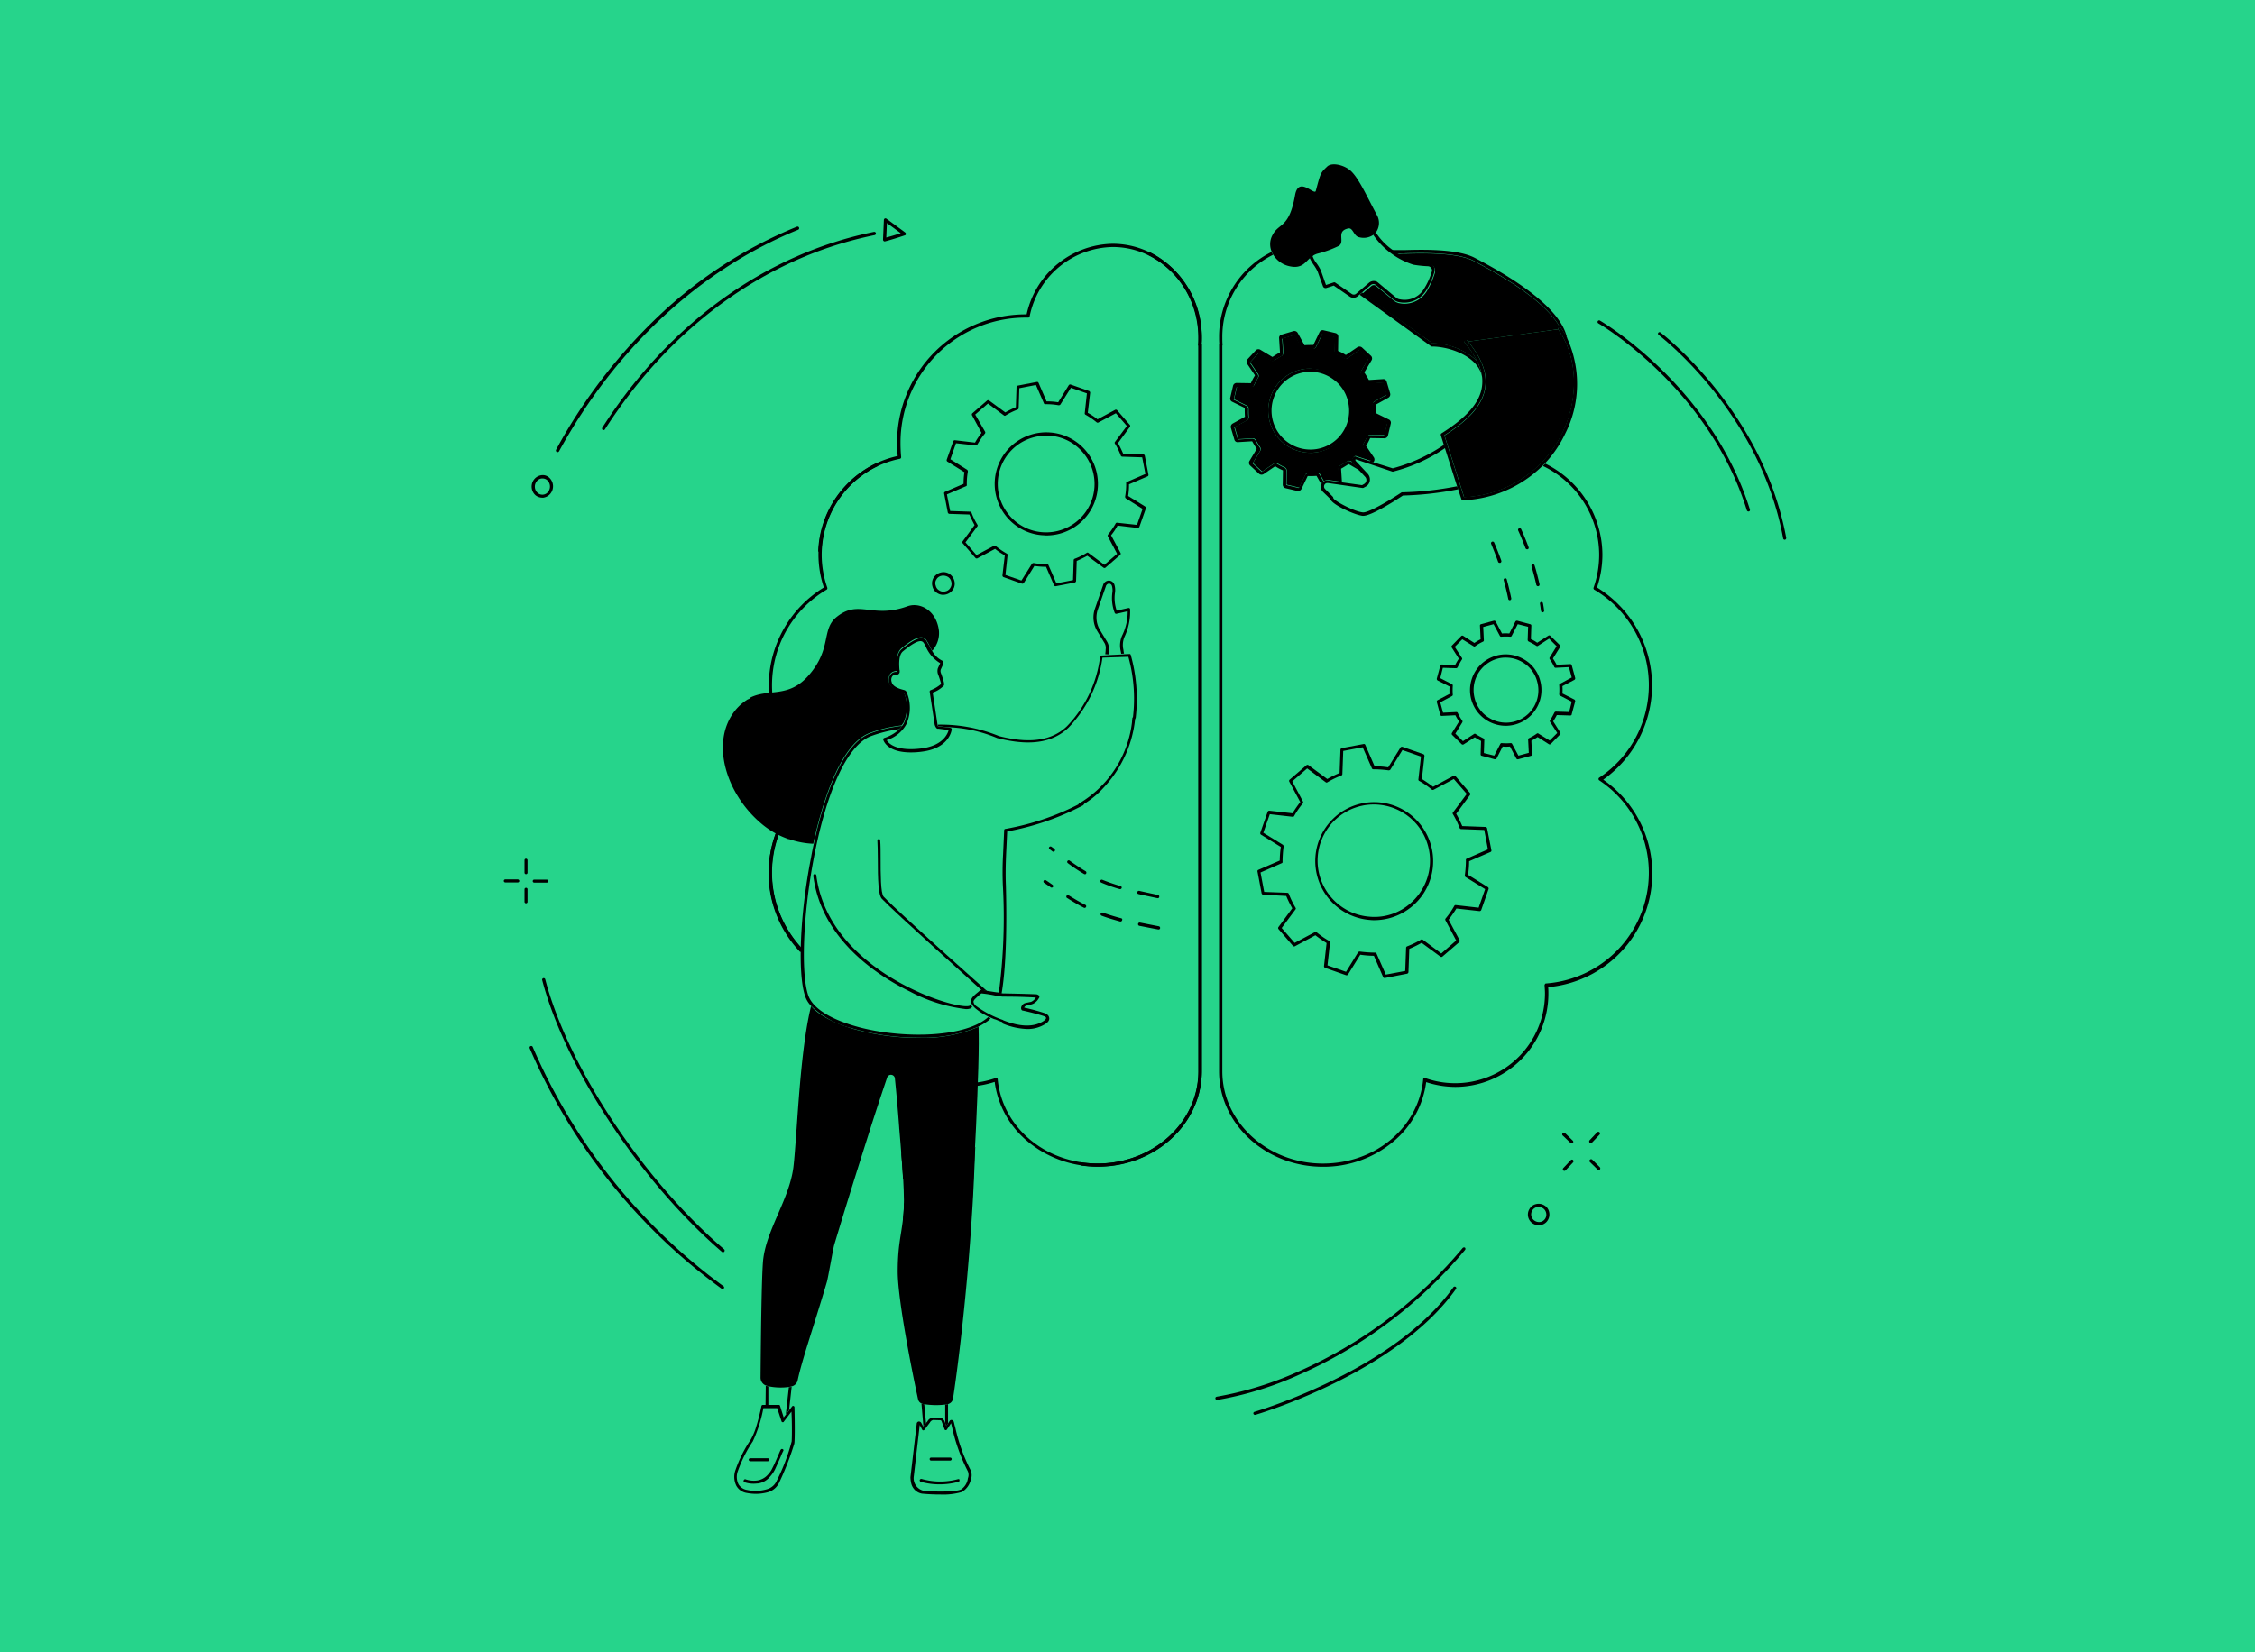 <?xml version="1.0" encoding="UTF-8"?> <svg xmlns="http://www.w3.org/2000/svg" width="322" height="236" viewBox="0 0 322 236"><g id="Group_3104" data-name="Group 3104" transform="translate(-35 -888)"><rect id="Rectangle_417" data-name="Rectangle 417" width="322" height="236" transform="translate(35 888)" fill="#26d48b"></rect><g id="Wave_01" data-name="Wave 01" transform="translate(106.937 911.467)"><path id="Path_3028" data-name="Path 3028" d="M210.893,98.3l-.092,2.1c.833-.216,1.6-.463,2.066-.617Z" transform="translate(-156.185 -89.909)" fill="none"></path><path id="Path_3029" data-name="Path 3029" d="M49.186,218.813a1.093,1.093,0,0,0,.74-.432,1.23,1.23,0,0,0-.154-1.634,1,1,0,0,0-.648-.247H49a1.093,1.093,0,0,0-.74.432,1.23,1.23,0,0,0,.154,1.634A1.1,1.1,0,0,0,49.186,218.813Z" transform="translate(-43.604 -171.658)" fill="none"></path><path id="Path_3030" data-name="Path 3030" d="M511.045,554.154a1.064,1.064,0,0,0-.555-.154.855.855,0,0,0-.278.031.964.964,0,0,0-.648.493,1.073,1.073,0,0,0,.4,1.48,1.124,1.124,0,0,0,.833.123.963.963,0,0,0,.648-.493,1.124,1.124,0,0,0,.123-.833A1.332,1.332,0,0,0,511.045,554.154Z" transform="translate(-362.711 -405.077)" fill="none"></path><path id="Path_3031" data-name="Path 3031" d="M426.732,173.593a16.475,16.475,0,0,0-7.864-13.97,14.889,14.889,0,0,0,.771-4.657,14.567,14.567,0,0,0-8.172-13.045,3.531,3.531,0,0,1-.339.339,14.094,14.094,0,0,1,8.049,12.706,14.26,14.26,0,0,1-.8,4.687.249.249,0,0,0,.092.278,15.845,15.845,0,0,1,.709,26.86.231.231,0,0,0,0,.37,15.851,15.851,0,0,1-7.586,29.019.17.17,0,0,0-.154.092.522.522,0,0,0-.062.154c.031.4.062.8.062,1.172a12.822,12.822,0,0,1-17.115,12.089.189.189,0,0,0-.185.031.187.187,0,0,0-.092.185c-.678,6.846-6.815,12-14.309,12-7.926,0-14.371-5.921-14.371-13.168V125.084a.231.231,0,0,0,.031-.154c-.031-.37-.031-.678-.031-.987A13.066,13.066,0,0,1,372.61,112.1a2.552,2.552,0,0,1-.216-.4,13.511,13.511,0,0,0-7.494,12.243c0,.278,0,.555.031.894-.031.031-.031.062-.031.123V228.733c0,7.525,6.661,13.631,14.833,13.631a15.509,15.509,0,0,0,10.023-3.577,13.28,13.28,0,0,0,4.718-8.511,13.531,13.531,0,0,0,4.163.678,13.313,13.313,0,0,0,13.291-13.291c0-.308,0-.617-.031-.956a16.309,16.309,0,0,0,7.864-29.636A16.549,16.549,0,0,0,426.732,173.593Z" transform="translate(-262.763 -99.177)"></path><path id="Path_3032" data-name="Path 3032" d="M415.464,351.609a.265.265,0,0,0-.216-.185l-3.331-.123a15.405,15.405,0,0,0-.863-1.758l1.974-2.683a.23.23,0,0,0,0-.278l-2.066-2.405a.236.236,0,0,0-.278-.062l-2.93,1.573a18.585,18.585,0,0,0-1.6-1.11l.37-3.3a.275.275,0,0,0-.154-.247l-2.991-1.048a.249.249,0,0,0-.278.092l-1.758,2.837a13.749,13.749,0,0,0-1.943-.154l-1.326-3.053a.21.21,0,0,0-.247-.123l-3.115.586a.265.265,0,0,0-.185.216l-.123,3.331a15.408,15.408,0,0,0-1.758.863L389.96,342.6a.23.23,0,0,0-.278,0l-2.405,2.066a.236.236,0,0,0-.062.278l1.573,2.93a18.591,18.591,0,0,0-1.11,1.6l-3.3-.37a.244.244,0,0,0-.247.154l-1.048,2.991a.249.249,0,0,0,.092.277l2.837,1.758a13.744,13.744,0,0,0-.154,1.943l-3.053,1.326a.21.21,0,0,0-.123.247l.586,3.115a.265.265,0,0,0,.216.185l3.3.185a15.4,15.4,0,0,0,.863,1.758l-1.974,2.683a.23.23,0,0,0,0,.278l2.066,2.405a.236.236,0,0,0,.278.062l2.93-1.573a18.592,18.592,0,0,0,1.6,1.11l-.37,3.3a.275.275,0,0,0,.154.247l2.991,1.048a.249.249,0,0,0,.278-.092l1.758-2.837a13.748,13.748,0,0,0,1.943.154l1.326,3.053a.206.206,0,0,0,.216.123h.031l3.176-.617a.265.265,0,0,0,.185-.216l.123-3.331a15.414,15.414,0,0,0,1.758-.863l2.683,1.974a.23.23,0,0,0,.278,0l2.405-2.066a.236.236,0,0,0,.062-.278l-1.573-2.93a18.573,18.573,0,0,0,1.11-1.6l3.3.37a.275.275,0,0,0,.247-.154l1.049-2.991a.249.249,0,0,0-.093-.278l-2.837-1.758a13.749,13.749,0,0,0,.154-1.943L415.957,355a.21.21,0,0,0,.123-.247Zm-2.9,4.348a.175.175,0,0,0-.123.216,16.539,16.539,0,0,1-.154,2.159.35.35,0,0,0,.093.247l2.806,1.727-.925,2.652-3.269-.37a.207.207,0,0,0-.216.123,11.55,11.55,0,0,1-1.234,1.789.241.241,0,0,0-.031.247l1.542,2.9-2.128,1.85-2.652-1.974a.188.188,0,0,0-.247,0,12.9,12.9,0,0,1-1.974.956.232.232,0,0,0-.154.216l-.123,3.3-2.775.524-1.326-3.022a.206.206,0,0,0-.216-.123h0a16.939,16.939,0,0,1-2.159-.154.35.35,0,0,0-.247.092l-1.727,2.806-2.652-.925.37-3.269a.207.207,0,0,0-.123-.216,11.548,11.548,0,0,1-1.789-1.234.241.241,0,0,0-.247-.031l-2.9,1.542-1.85-2.128,1.974-2.652a.188.188,0,0,0,0-.247,12.9,12.9,0,0,1-.956-1.974.232.232,0,0,0-.216-.154l-3.3-.123-.524-2.775,3.022-1.326a.175.175,0,0,0,.123-.216,16.934,16.934,0,0,1,.154-2.159.35.35,0,0,0-.093-.247l-2.806-1.727.925-2.652,3.269.37a.206.206,0,0,0,.216-.123,11.549,11.549,0,0,1,1.234-1.789.241.241,0,0,0,.031-.247l-1.542-2.9,2.128-1.85,2.652,1.974a.188.188,0,0,0,.247,0,12.908,12.908,0,0,1,1.974-.956.232.232,0,0,0,.154-.216l.123-3.3,2.775-.524,1.326,3.022a.207.207,0,0,0,.216.123,16.545,16.545,0,0,1,2.159.154.35.35,0,0,0,.247-.092l1.727-2.806,2.652.925-.37,3.269a.207.207,0,0,0,.123.216,11.549,11.549,0,0,1,1.789,1.234.241.241,0,0,0,.247.031l2.9-1.542,1.85,2.128-1.974,2.652a.188.188,0,0,0,0,.247,12.9,12.9,0,0,1,.956,1.974.232.232,0,0,0,.216.154l3.3.123.524,2.775Z" transform="translate(-275.055 -256.777)"></path><path id="Path_3033" data-name="Path 3033" d="M412.352,368.557a8.442,8.442,0,0,0,4.9,14.8,4.553,4.553,0,0,0,.648.031,8.433,8.433,0,1,0-5.551-14.833Zm4.934,14.34a8.026,8.026,0,1,1,5.8-1.974A7.769,7.769,0,0,1,417.287,382.9Z" transform="translate(-293.562 -275.421)"></path><path id="Path_3034" data-name="Path 3034" d="M391.482,167.556l-1.11-1.634a.462.462,0,0,1,0-.555,9.979,9.979,0,0,0,.524-.987.54.54,0,0,1,.463-.308l1.974.031a.066.066,0,0,0,.062-.062l.4-1.7c0-.031,0-.062-.031-.062l-1.758-.863a.476.476,0,0,1-.278-.493c0-.37,0-.74-.031-1.11a.5.5,0,0,1,.247-.493l1.727-.956c.031,0,.031-.031.031-.062l-.493-1.665c0-.031-.031-.031-.062-.031l-1.974.123a.523.523,0,0,1-.493-.278,9.9,9.9,0,0,0-.586-.956.518.518,0,0,1-.031-.555l1.018-1.7v-.062l-1.264-1.172c-.031-.031-.062-.031-.062,0l-1.634,1.11a.462.462,0,0,1-.555,0,9.993,9.993,0,0,0-.987-.524.54.54,0,0,1-.308-.463l.031-1.974a.066.066,0,0,0-.062-.062l-1.7-.4c-.031,0-.062,0-.062.031l-.863,1.789a.476.476,0,0,1-.493.278c-.37,0-.74,0-1.11.031a.5.5,0,0,1-.493-.247l-.956-1.727c0-.031-.031-.031-.062-.031l-1.665.493c-.031,0-.031.031-.031.062l.123,1.974a.523.523,0,0,1-.277.493,9.89,9.89,0,0,0-.956.586.518.518,0,0,1-.555.031l-1.7-1.018h-.062l-1.172,1.264c-.031.031-.031.062,0,.062l1.11,1.634a.462.462,0,0,1,0,.555,9.986,9.986,0,0,0-.524.987.54.54,0,0,1-.463.308l-1.974-.031h0a.066.066,0,0,0-.062.062l-.4,1.7c0,.031,0,.062.031.062l1.758.863a.476.476,0,0,1,.278.493c0,.37,0,.74.031,1.11a.5.5,0,0,1-.247.493l-1.727.956c-.031,0-.031.031-.031.062l.493,1.665c0,.031.031.031.062.031l1.974-.123a.523.523,0,0,1,.493.278,9.882,9.882,0,0,0,.586.956.518.518,0,0,1,.031.555l-1.018,1.7v.062l1.264,1.172c.031.031.062.031.062,0l1.634-1.11a.463.463,0,0,1,.555,0,9.991,9.991,0,0,0,.987.524.54.54,0,0,1,.308.463l-.031,1.974a.066.066,0,0,0,.062.062l1.7.4c.031,0,.062,0,.062-.031l.863-1.789a.476.476,0,0,1,.493-.278c.37,0,.74,0,1.11-.031a.5.5,0,0,1,.493.247l.555.987a.883.883,0,0,1,.678-.185l1.511.216-.123-1.789a.523.523,0,0,1,.278-.493,9.883,9.883,0,0,0,.956-.586.518.518,0,0,1,.555-.031l.278.154a.617.617,0,0,1-.062-.4.7.7,0,0,1,.308-.463.39.39,0,0,1,.185-.031l2.066.678.185-.216C391.482,167.617,391.482,167.586,391.482,167.556Zm-7.8-.956a4.515,4.515,0,0,1-.894.062,6.018,6.018,0,0,1-.925-11.965,6.021,6.021,0,0,1,1.819,11.9Z" transform="translate(-267.604 -125.458)"></path><path id="Path_3035" data-name="Path 3035" d="M397.23,166.851a5.932,5.932,0,0,0-4.472-1.11,6.018,6.018,0,0,0,.925,11.965,8.142,8.142,0,0,0,.894-.062A6,6,0,0,0,399.6,170.8,5.856,5.856,0,0,0,397.23,166.851Zm-2.714,10.331a5.552,5.552,0,1,1-1.665-10.979,7.555,7.555,0,0,1,.833-.062,5.468,5.468,0,0,1,3.269,1.079,5.385,5.385,0,0,1,2.19,3.639A5.519,5.519,0,0,1,394.516,177.182Z" transform="translate(-278.501 -136.502)"></path><path id="Path_3036" data-name="Path 3036" d="M421.134,208.606a9.88,9.88,0,0,1-.956.586.523.523,0,0,0-.278.493l.123,1.789.463.062-.123-1.881c0-.031,0-.031.031-.062.339-.185.678-.4,1.018-.617.031,0,.031-.031.062,0l1.542.894-.925-1.018c-.031-.031-.062-.093-.092-.123l-.278-.154A.656.656,0,0,0,421.134,208.606Z" transform="translate(-300.801 -166.138)"></path><path id="Path_3037" data-name="Path 3037" d="M383.294,169.644c.031-.031.062-.062.092-.062l-.555-.987a.477.477,0,0,0-.493-.247,6.678,6.678,0,0,1-1.11.031.523.523,0,0,0-.493.278l-.863,1.789c0,.031-.031.031-.062.031l-1.7-.4a.066.066,0,0,1-.062-.062l.031-1.974a.475.475,0,0,0-.308-.463,10,10,0,0,1-.987-.524.5.5,0,0,0-.278-.093.43.43,0,0,0-.278.093l-1.634,1.11a.043.043,0,0,1-.062,0l-1.264-1.172c-.031-.031-.031-.062,0-.062l1.018-1.7a.515.515,0,0,0-.031-.555,9.9,9.9,0,0,1-.586-.956.523.523,0,0,0-.493-.278l-1.974.123a.108.108,0,0,1-.062-.031l-.493-1.665c0-.031,0-.062.031-.062l1.727-.956a.477.477,0,0,0,.247-.493,6.681,6.681,0,0,1-.031-1.11.523.523,0,0,0-.278-.493l-1.758-.863c-.031,0-.031-.031-.031-.062l.4-1.7a.066.066,0,0,1,.062-.062h0l1.974.031a.475.475,0,0,0,.463-.308,9.984,9.984,0,0,1,.524-.987.516.516,0,0,0,0-.555l-1.11-1.634a.043.043,0,0,1,0-.062l1.172-1.264c.031-.031.062-.031.062,0l1.7,1.018a.515.515,0,0,0,.555-.031,9.886,9.886,0,0,1,.956-.586.523.523,0,0,0,.278-.493l-.123-1.974a.108.108,0,0,1,.031-.062l1.665-.493c.031,0,.062,0,.062.031l.956,1.727a.477.477,0,0,0,.493.247,6.682,6.682,0,0,1,1.11-.031.523.523,0,0,0,.493-.278l.863-1.789c0-.031.031-.031.062-.031l1.7.4a.066.066,0,0,1,.062.062l-.031,1.974a.475.475,0,0,0,.308.463,9.986,9.986,0,0,1,.987.524.516.516,0,0,0,.555,0l1.634-1.11a.043.043,0,0,1,.062,0l1.264,1.172c.031.031.031.062,0,.062l-1.018,1.7a.515.515,0,0,0,.031.555,9.9,9.9,0,0,1,.586.956.523.523,0,0,0,.493.278l1.974-.123a.108.108,0,0,1,.062.031l.493,1.665c0,.031,0,.062-.031.062l-1.727.956a.476.476,0,0,0-.247.493,6.681,6.681,0,0,1,.031,1.11.523.523,0,0,0,.278.493l1.758.863c.031,0,.031.031.031.062l-.4,1.7c0,.031-.031.031-.062.062l-1.974-.031a.475.475,0,0,0-.463.308,9.984,9.984,0,0,1-.524.987.516.516,0,0,0,0,.555l1.11,1.634a.043.043,0,0,1,0,.062l-.185.216.493.154.062-.062a.558.558,0,0,0,.062-.648l-1.11-1.634v-.062a6.82,6.82,0,0,0,.555-1.049c0-.031.031-.031.062-.031l1.974.031a.529.529,0,0,0,.524-.4l.4-1.7a.5.5,0,0,0-.278-.586l-1.758-.863c-.031,0-.031-.031-.031-.062,0-.4,0-.771-.031-1.172,0-.031,0-.062.031-.062l1.727-.956a.542.542,0,0,0,.247-.617l-.493-1.665h0a.474.474,0,0,0-.524-.37l-1.974.123c-.031,0-.031,0-.062-.031-.185-.339-.4-.678-.617-1.018,0-.031-.031-.031,0-.062l1.018-1.7a.519.519,0,0,0-.093-.648l-1.264-1.172a.558.558,0,0,0-.648-.062l-1.634,1.11h-.062a6.818,6.818,0,0,0-1.048-.555c-.031,0-.031-.031-.031-.062l.031-1.974a.529.529,0,0,0-.4-.524l-1.7-.4a.5.5,0,0,0-.586.278l-.863,1.789c0,.031-.031.031-.062.031-.4,0-.771,0-1.172.031-.031,0-.062,0-.062-.031l-.956-1.727a.541.541,0,0,0-.617-.247l-1.665.493a.474.474,0,0,0-.37.524l.123,1.974c0,.031,0,.031-.031.062-.339.185-.678.4-1.018.617-.031,0-.031.031-.062,0l-1.7-1.018a.519.519,0,0,0-.648.093l-1.172,1.264a.558.558,0,0,0-.062.648l1.11,1.634v.062a6.815,6.815,0,0,0-.555,1.049c0,.031-.031.031-.062.031l-1.974-.031a.529.529,0,0,0-.524.4l-.4,1.7a.5.5,0,0,0,.278.586l1.758.863c.031,0,.031.031.031.062,0,.4,0,.771.031,1.172,0,.031,0,.062-.031.062l-1.727.956a.542.542,0,0,0-.247.617l.493,1.665a.474.474,0,0,0,.524.37l1.974-.123c.031,0,.031,0,.062.031.185.339.4.678.617,1.018,0,.031.031.031,0,.062l-1.018,1.7a.519.519,0,0,0,.093.648l1.264,1.172a.558.558,0,0,0,.648.062l1.634-1.11h.062a6.815,6.815,0,0,0,1.048.555c.031,0,.031.031.031.062l-.031,1.974a.529.529,0,0,0,.4.524l1.7.4h.123a.54.54,0,0,0,.463-.308l.863-1.789c0-.031.031-.031.062-.031.4,0,.771,0,1.172-.031.031,0,.062,0,.062.031l.648,1.141A1.994,1.994,0,0,1,383.294,169.644Z" transform="translate(-266.323 -124.247)"></path><path id="Path_3038" data-name="Path 3038" d="M479.128,285.1l.062-1.912a.2.2,0,0,0-.185-.216l-1.819-.493a.269.269,0,0,0-.278.123l-.863,1.7a5.956,5.956,0,0,0-1.048,0l-.894-1.7a.249.249,0,0,0-.278-.123l-1.819.493a.212.212,0,0,0-.154.247l.093,1.912a8.478,8.478,0,0,0-.894.524l-1.6-1.018a.229.229,0,0,0-.277.031l-1.326,1.357a.23.23,0,0,0-.031.278l1.018,1.6a8.49,8.49,0,0,0-.524.894l-1.912-.062a.2.2,0,0,0-.216.185l-.493,1.819a.268.268,0,0,0,.123.278l1.7.863a5.945,5.945,0,0,0,0,1.049l-1.7.894a.249.249,0,0,0-.123.277l.493,1.82a.212.212,0,0,0,.247.154l1.912-.092a8.489,8.489,0,0,0,.524.894l-1.018,1.634a.23.23,0,0,0,.031.278l1.357,1.326a.23.23,0,0,0,.278.031l1.6-1.018a8.489,8.489,0,0,0,.894.524l-.062,1.912a.2.2,0,0,0,.185.216l1.82.493h.062a.312.312,0,0,0,.216-.123l.863-1.7a5.945,5.945,0,0,0,1.049,0l.894,1.7a.249.249,0,0,0,.278.123l1.819-.493a.212.212,0,0,0,.154-.247l-.093-1.912a8.512,8.512,0,0,0,.894-.524l1.6,1.018a.23.23,0,0,0,.278-.031l1.326-1.357a.23.23,0,0,0,.031-.278l-1.018-1.6a8.484,8.484,0,0,0,.524-.894l1.912.062c.123,0,.216-.062.216-.185l.493-1.819a.268.268,0,0,0-.123-.278l-1.7-.863a5.95,5.95,0,0,0,0-1.048l1.7-.894a.249.249,0,0,0,.123-.278l-.493-1.819a.212.212,0,0,0-.247-.154l-1.912.093a8.484,8.484,0,0,0-.524-.894l1.018-1.634a.23.23,0,0,0-.031-.278l-1.357-1.326a.23.23,0,0,0-.278-.031l-1.6,1.018A5.215,5.215,0,0,0,479.128,285.1Zm2.683,2.621a.235.235,0,0,0,0,.247,6.542,6.542,0,0,1,.648,1.11.207.207,0,0,0,.216.123l1.881-.093.4,1.48-1.665.894a.207.207,0,0,0-.123.216,8.662,8.662,0,0,1,0,1.264.206.206,0,0,0,.123.216l1.665.863-.37,1.48-1.881-.062a.26.26,0,0,0-.216.123c-.185.37-.4.771-.617,1.11a.188.188,0,0,0,0,.247l1.018,1.573-1.079,1.079-1.6-.987a.187.187,0,0,0-.247,0,6.542,6.542,0,0,1-1.11.648.207.207,0,0,0-.123.216l.093,1.881-1.48.4-.894-1.665a.206.206,0,0,0-.216-.123,8.646,8.646,0,0,1-1.264,0,.207.207,0,0,0-.216.123l-.863,1.665-1.48-.37.062-1.881a.26.26,0,0,0-.123-.216c-.37-.185-.771-.4-1.11-.617a.188.188,0,0,0-.247,0l-1.573,1.018-1.079-1.079.987-1.6a.235.235,0,0,0,0-.247,6.544,6.544,0,0,1-.648-1.11.207.207,0,0,0-.216-.123l-1.881.092-.4-1.48,1.665-.894a.206.206,0,0,0,.123-.216,8.636,8.636,0,0,1,0-1.264.206.206,0,0,0-.123-.216l-1.665-.863.37-1.48,1.881.062a.26.26,0,0,0,.216-.123c.185-.37.4-.771.617-1.11a.188.188,0,0,0,0-.247l-1.018-1.573,1.079-1.079,1.6.987a.187.187,0,0,0,.247,0,6.541,6.541,0,0,1,1.11-.648.207.207,0,0,0,.123-.216l-.092-1.881,1.48-.4.894,1.665a.206.206,0,0,0,.216.123,8.653,8.653,0,0,1,1.264,0,.206.206,0,0,0,.216-.123l.863-1.665,1.48.37-.062,1.881a.259.259,0,0,0,.123.216c.37.185.771.4,1.11.617a.188.188,0,0,0,.247,0l1.573-1.018,1.079,1.079Z" transform="translate(-332.459 -217.286)"></path><path id="Path_3039" data-name="Path 3039" d="M488.827,298.8a5.1,5.1,0,1,0,2.375,3.084A4.881,4.881,0,0,0,488.827,298.8Zm-4.811,8.45a4.5,4.5,0,0,1-2.159-2.806,4.643,4.643,0,0,1,3.238-5.705,4.232,4.232,0,0,1,1.234-.154,4.608,4.608,0,0,1,2.282.617,4.5,4.5,0,0,1,2.159,2.806,4.613,4.613,0,0,1-6.754,5.243Z" transform="translate(-343.207 -228.119)"></path><path id="Path_3040" data-name="Path 3040" d="M232.8,263.02a1.494,1.494,0,0,0,.8.216,2.082,2.082,0,0,0,.432-.062,1.7,1.7,0,0,0,.987-.74,1.561,1.561,0,0,0,.154-1.234,1.7,1.7,0,0,0-.74-.987h0a1.56,1.56,0,0,0-1.234-.154,1.7,1.7,0,0,0-.987.74,1.561,1.561,0,0,0-.154,1.234A1.509,1.509,0,0,0,232.8,263.02Zm-.185-1.974a1.027,1.027,0,0,1,.709-.524.951.951,0,0,1,.308-.031,1.383,1.383,0,0,1,.586.154,1.027,1.027,0,0,1,.524.709,1.049,1.049,0,0,1-.123.863,1.027,1.027,0,0,1-.709.524,1.049,1.049,0,0,1-.863-.123,1.027,1.027,0,0,1-.524-.709A.962.962,0,0,1,232.614,261.046Z" transform="translate(-170.844 -201.74)"></path><path id="Path_3041" data-name="Path 3041" d="M238.106,190.539a.265.265,0,0,0,.216.185l2.868.092c.216.493.463,1.018.74,1.511l-1.7,2.313a.23.23,0,0,0,0,.278l1.82,2.1a.236.236,0,0,0,.278.062l2.529-1.357a8.36,8.36,0,0,0,1.388.925l-.339,2.868a.275.275,0,0,0,.154.247l2.621.925a.249.249,0,0,0,.278-.092l1.511-2.436a10.09,10.09,0,0,0,1.665.123l1.141,2.652a.207.207,0,0,0,.216.123h.031l2.714-.524a.265.265,0,0,0,.185-.216l.092-2.868c.493-.216,1.018-.463,1.511-.74l2.313,1.7a.23.23,0,0,0,.278,0l2.1-1.819a.236.236,0,0,0,.062-.278l-1.357-2.529a8.362,8.362,0,0,0,.925-1.388l2.868.339a.275.275,0,0,0,.247-.154l.925-2.621a.249.249,0,0,0-.093-.278l-2.436-1.511a10.093,10.093,0,0,0,.123-1.665l2.652-1.141a.21.21,0,0,0,.123-.247l-.524-2.714a.265.265,0,0,0-.216-.185l-2.868-.093c-.216-.493-.463-1.018-.74-1.511l1.7-2.313a.23.23,0,0,0,0-.278l-1.819-2.1a.236.236,0,0,0-.277-.062l-2.529,1.357a8.361,8.361,0,0,0-1.388-.925l.339-2.868a.275.275,0,0,0-.154-.247l-2.621-.925a.249.249,0,0,0-.278.092l-1.511,2.436a10.091,10.091,0,0,0-1.665-.123l-1.141-2.652a.21.21,0,0,0-.247-.123l-2.714.524a.265.265,0,0,0-.185.216l-.092,2.868a13.7,13.7,0,0,0-1.511.74l-2.313-1.7a.23.23,0,0,0-.278,0l-2.1,1.819a.236.236,0,0,0-.062.278l1.357,2.529a10.861,10.861,0,0,0-.925,1.388l-2.868-.339a.244.244,0,0,0-.247.154l-.925,2.621a.249.249,0,0,0,.092.278l2.436,1.511a10.09,10.09,0,0,0-.123,1.665l-2.652,1.141a.21.21,0,0,0-.123.247Zm2.59-3.762a.175.175,0,0,0,.123-.216,9.682,9.682,0,0,1,.154-1.881.35.35,0,0,0-.093-.247l-2.405-1.511.8-2.282,2.837.308a.206.206,0,0,0,.216-.123,10.931,10.931,0,0,1,1.079-1.573.242.242,0,0,0,.031-.247l-1.419-2.467,1.82-1.573,2.282,1.7a.188.188,0,0,0,.247,0,9.6,9.6,0,0,1,1.7-.833.232.232,0,0,0,.154-.216l.093-2.837,2.375-.463,1.141,2.621a.175.175,0,0,0,.216.123,9.682,9.682,0,0,1,1.881.154.35.35,0,0,0,.247-.093l1.511-2.405,2.282.8-.308,2.837a.206.206,0,0,0,.123.216,10.928,10.928,0,0,1,1.573,1.079.241.241,0,0,0,.247.031l2.5-1.326,1.573,1.819-1.7,2.282a.188.188,0,0,0,0,.247,9.6,9.6,0,0,1,.833,1.7.232.232,0,0,0,.216.154l2.837.093.463,2.375L263.7,186.16a.175.175,0,0,0-.123.216,9.682,9.682,0,0,1-.154,1.881.35.35,0,0,0,.092.247l2.405,1.511-.8,2.282-2.837-.308a.207.207,0,0,0-.216.123,10.928,10.928,0,0,1-1.079,1.573.241.241,0,0,0-.031.247l1.326,2.5L260.464,198l-2.282-1.7a.188.188,0,0,0-.247,0,9.6,9.6,0,0,1-1.7.833.232.232,0,0,0-.154.216l-.093,2.837-2.375.463-1.141-2.621a.207.207,0,0,0-.216-.123h0a9.681,9.681,0,0,1-1.881-.154.35.35,0,0,0-.247.093l-1.511,2.405-2.282-.8.308-2.837a.207.207,0,0,0-.123-.216,10.928,10.928,0,0,1-1.573-1.079.241.241,0,0,0-.247-.031l-2.5,1.326-1.573-1.819,1.7-2.282a.188.188,0,0,0,0-.247,9.592,9.592,0,0,1-.833-1.7.232.232,0,0,0-.216-.154l-2.837-.093-.463-2.375Z" transform="translate(-174.702 -140.794)"></path><path id="Path_3042" data-name="Path 3042" d="M267.822,209.929c.185,0,.37.031.555.031a7.365,7.365,0,0,0,.555-14.71A7.361,7.361,0,0,0,262.8,207.4,7.3,7.3,0,0,0,267.822,209.929Zm1.048-14.217a6.813,6.813,0,0,1,4.718,2.375,6.911,6.911,0,0,1-5.736,11.41,6.813,6.813,0,0,1-4.718-2.375,6.891,6.891,0,0,1,5.212-11.41A1.493,1.493,0,0,1,268.871,195.712Z" transform="translate(-190.911 -156.945)"></path><path id="Path_3043" data-name="Path 3043" d="M513.672,273.8a.225.225,0,0,0-.185.278c.062.339.093.678.154,1.018a.2.2,0,0,0,.216.185h.031c.123-.031.216-.123.185-.247-.031-.339-.093-.678-.154-1.018A.238.238,0,0,0,513.672,273.8Z" transform="translate(-365.523 -211.287)"></path><path id="Path_3044" data-name="Path 3044" d="M510.261,259.312a.265.265,0,0,0,.216.185h.062a.24.24,0,0,0,.185-.278c-.216-.894-.432-1.819-.709-2.683a.225.225,0,1,0-.432.123C509.829,257.554,510.076,258.449,510.261,259.312Z" transform="translate(-362.821 -199.235)"></path><path id="Path_3045" data-name="Path 3045" d="M504.424,242.512a.232.232,0,0,0,.216.154h.093a.217.217,0,0,0,.123-.308c-.308-.863-.678-1.727-1.049-2.56a.235.235,0,0,0-.432.185C503.745,240.785,504.084,241.649,504.424,242.512Z" transform="translate(-358.526 -187.678)"></path><path id="Path_3046" data-name="Path 3046" d="M283.936,402.628a.222.222,0,0,0-.247.37c.339.216.648.432.956.648a.185.185,0,0,0,.123.031.22.22,0,0,0,.185-.093.239.239,0,0,0-.062-.308C284.584,403.06,284.276,402.844,283.936,402.628Z" transform="translate(-206.531 -300.364)"></path><path id="Path_3047" data-name="Path 3047" d="M296.911,410.985c-.74-.37-1.48-.8-2.375-1.357a.222.222,0,1,0-.247.37c.894.555,1.665,1.018,2.405,1.388a.113.113,0,0,0,.092.031.233.233,0,0,0,.216-.123A.22.22,0,0,0,296.911,410.985Z" transform="translate(-213.863 -305.205)"></path><path id="Path_3048" data-name="Path 3048" d="M327.664,422.287a.236.236,0,0,0-.093.463c.8.154,1.7.339,2.714.524h.031a.206.206,0,0,0,.216-.185.24.24,0,0,0-.185-.278C329.36,422.626,328.466,422.441,327.664,422.287Z" transform="translate(-236.814 -313.978)"></path><path id="Path_3049" data-name="Path 3049" d="M313.012,418.484c-.956-.247-1.819-.524-2.621-.8a.235.235,0,1,0-.185.432c.8.308,1.665.555,2.652.833h.062a.225.225,0,0,0,.216-.185A.188.188,0,0,0,313.012,418.484Z" transform="translate(-224.844 -310.792)"></path><path id="Path_3050" data-name="Path 3050" d="M497.33,265.743a.225.225,0,0,0,.216.185h.031a.24.24,0,0,0,.185-.278c-.185-.894-.4-1.82-.648-2.714a.225.225,0,0,0-.432.123C496.929,263.923,497.145,264.849,497.33,265.743Z" transform="translate(-353.9 -203.662)"></path><path id="Path_3051" data-name="Path 3051" d="M491.862,248.743a.232.232,0,0,0,.216.154h.092a.255.255,0,0,0,.154-.308q-.463-1.3-1.018-2.59a.235.235,0,1,0-.432.185C491.214,247.016,491.554,247.88,491.862,248.743Z" transform="translate(-349.881 -191.966)"></path><path id="Path_3052" data-name="Path 3052" d="M297.2,395.02c-.678-.4-1.419-.894-2.282-1.511a.222.222,0,1,0-.247.37,24.955,24.955,0,0,0,2.313,1.542.186.186,0,0,0,.123.031.169.169,0,0,0,.185-.123A.24.24,0,0,0,297.2,395.02Z" transform="translate(-214.12 -294.052)"></path><path id="Path_3053" data-name="Path 3053" d="M310.037,402.847a21.485,21.485,0,0,0,2.621.925h.062a.232.232,0,0,0,.216-.154.221.221,0,0,0-.154-.278c-.956-.278-1.82-.586-2.59-.894a.225.225,0,0,0-.308.123A.234.234,0,0,0,310.037,402.847Z" transform="translate(-224.706 -300.244)"></path><path id="Path_3054" data-name="Path 3054" d="M286.483,387.1a.234.234,0,0,0-.308.031.206.206,0,0,0,.031.308l.4.308a.236.236,0,0,0,.154.062.266.266,0,0,0,.185-.092.234.234,0,0,0-.031-.308Z" transform="translate(-208.276 -289.62)"></path><path id="Path_3055" data-name="Path 3055" d="M326.987,407.785a.24.24,0,0,0,.185.277c.8.185,1.7.37,2.714.586h.031a.2.2,0,0,0,.216-.185.24.24,0,0,0-.185-.278c-1.018-.216-1.881-.4-2.683-.586A.27.27,0,0,0,326.987,407.785Z" transform="translate(-236.537 -303.825)"></path><path id="Path_3056" data-name="Path 3056" d="M221.333,107.9a12.806,12.806,0,0,0-12.274,10.084h-.278a18.341,18.341,0,0,0-18.226,18.411c0,.586.031,1.2.093,1.819A14.452,14.452,0,0,0,179.3,151.722a.238.238,0,0,0,.216.247h0a.262.262,0,0,0,.247-.216,13.994,13.994,0,0,1,11.194-13.137.235.235,0,0,0,.185-.247c-.062-.648-.093-1.326-.093-1.974a17.867,17.867,0,0,1,17.763-17.948h.463a.2.2,0,0,0,.216-.185,12.328,12.328,0,0,1,11.873-9.9c6.723,0,12.212,5.828,12.212,12.983,0,.308,0,.617-.031.987a.278.278,0,0,0,.031.154V226.1c0,7.278-6.445,13.168-14.371,13.168a16.414,16.414,0,0,1-2.5-.185l.093.463a15.9,15.9,0,0,0,2.436.185c8.172,0,14.833-6.106,14.833-13.631V122.3a.185.185,0,0,0-.031-.123c.031-.339.031-.617.031-.894C234.008,113.914,228.333,107.9,221.333,107.9Z" transform="translate(-134.399 -96.548)"></path><path id="Path_3057" data-name="Path 3057" d="M441.292,125.218a9.707,9.707,0,0,1,6.384,2.529,12.035,12.035,0,0,0-1.758-2.59.241.241,0,0,1,.37-.308.426.426,0,0,1,.092.123l12.86-1.758a.28.28,0,0,1,.093-.216.2.2,0,0,1,.185-.031c-1.3-2.375-4.718-5.52-12.335-9.5-2.375-1.234-7.278-1.11-9.652-1.049a7.27,7.27,0,0,0-.894.031h-.4a7.786,7.786,0,0,0,2.467,1.141,15.082,15.082,0,0,0,1.974.216,1.037,1.037,0,0,1,.8.463,1.1,1.1,0,0,1,.154.925,11.934,11.934,0,0,1-1.11,2.529,3.777,3.777,0,0,1-3.207,1.85,3.555,3.555,0,0,1-.8-.093h-.031a2,2,0,0,1-.678-.339l-2.621-2.159a.515.515,0,0,0-.617.062l-1.264,1.079Z" transform="translate(-308.686 -99.65)"></path><path id="Path_3058" data-name="Path 3058" d="M440.3,138.21c2.714,0,6.723,1.511,7.185,4.379h0a7.344,7.344,0,0,0-.74-2.344,9.707,9.707,0,0,0-6.384-2.529L430.37,130.5l-.37.308,10.208,7.37Z" transform="translate(-307.786 -112.179)"></path><path id="Path_3059" data-name="Path 3059" d="M445.748,111.216h.4c.216,0,.524,0,.894-.031,2.375-.062,7.278-.154,9.652,1.049,7.617,3.978,11.04,7.124,12.335,9.5.062,0,.092.031.123.093a10.019,10.019,0,0,1,.925,1.573c-.463-2.652-3.485-6.507-13.2-11.564-2.467-1.3-7.463-1.172-9.868-1.11H445.1A3.008,3.008,0,0,0,445.748,111.216Z" transform="translate(-318.23 -98.476)"></path><path id="Path_3060" data-name="Path 3060" d="M415.9,102.832a10.958,10.958,0,0,0,5.736,4.256,16.6,16.6,0,0,0,2.066.216.586.586,0,0,1,.463.247.539.539,0,0,1,.092.524,9.7,9.7,0,0,1-1.079,2.405,3.226,3.226,0,0,1-3.516,1.542h-.031a1.068,1.068,0,0,1-.493-.247l-2.621-2.19a.03.03,0,0,1-.031-.031,1.024,1.024,0,0,0-1.172.093l-1.881,1.6a.509.509,0,0,1-.586.031l-2.375-1.634a.253.253,0,0,0-.216-.031l-1.11.37-.74-2.1a6.4,6.4,0,0,0-.617-1.018,3.722,3.722,0,0,1-.555-.987.108.108,0,0,0,.031-.062.135.135,0,0,0,.031-.093c-.185.123-.339.247-.493.37a6.3,6.3,0,0,0,.586,1.018,6.612,6.612,0,0,1,.555.925l.771,2.128a.391.391,0,0,0,.493.247l1.048-.339,2.282,1.573a.929.929,0,0,0,1.141-.062l.247-.216.37-.308,1.264-1.079a.567.567,0,0,1,.617-.062l2.621,2.159a2.006,2.006,0,0,0,.679.339h.031a3.555,3.555,0,0,0,.8.093,3.7,3.7,0,0,0,3.207-1.85,10.044,10.044,0,0,0,1.11-2.529,1.1,1.1,0,0,0-.154-.925,1.089,1.089,0,0,0-.8-.463,10.944,10.944,0,0,1-1.974-.216,8.525,8.525,0,0,1-2.467-1.141l-.648-.463a9.109,9.109,0,0,1-2.375-2.529A.787.787,0,0,1,415.9,102.832Z" transform="translate(-291.741 -92.745)"></path><path id="Path_3061" data-name="Path 3061" d="M389.01,84.015a3.587,3.587,0,0,0,2.066,1.573c1.912.524,2.405-.4,3.176-1.11a2.943,2.943,0,0,1,.493-.37,2.314,2.314,0,0,1,.555-.247,15.263,15.263,0,0,0,2.991-1.079c1.11-.555-.432-2.128,1.419-2.529.709-.154.771,1.141,1.6,1.264a2.431,2.431,0,0,0,1.974-.339,1.616,1.616,0,0,0,.339-.308,2.284,2.284,0,0,0,.185-2.529c-1.449-2.683-2.652-5.458-3.886-6.445-.925-.74-2.56-1.11-3.207-.493-.956.925-.925.833-1.634,3.485-.185.709-2.467-2.19-2.961.617-.833,4.718-2.282,3.947-3.176,5.613a2.721,2.721,0,0,0-.154,2.467A1.886,1.886,0,0,0,389.01,84.015Z" transform="translate(-279.132 -71.09)"></path><path id="Path_3062" data-name="Path 3062" d="M419.467,203.429l-.493-.154-2.066-.678a.2.2,0,0,0-.185.031.607.607,0,0,0-.308.463.588.588,0,0,0,.062.4.426.426,0,0,0,.093.123l.925,1.018.8.863a.65.65,0,0,1,.185.555.7.7,0,0,1-.339.493l-.278.154L415,206.3l-.463-.062-1.511-.216a.883.883,0,0,0-.678.185c-.031.031-.062.031-.093.062a1.108,1.108,0,0,0-.216.308.678.678,0,0,0-.062.432,1.041,1.041,0,0,0,.278.617l1.079,1.049c.278.863,3.608,2.313,4.626,2.405h.062c1.264,0,5.027-2.467,5.674-2.9a46,46,0,0,0,7.895-.894l-.154-.432a45.4,45.4,0,0,1-7.833.863.185.185,0,0,0-.123.031c-1.758,1.172-4.687,2.9-5.489,2.837-1.2-.093-4.1-1.634-4.225-2.035a.439.439,0,0,0-.062-.185l-1.11-1.11a.5.5,0,0,1-.154-.339.511.511,0,0,1,.154-.4.464.464,0,0,1,.339-.123h.062l4.934.709a.278.278,0,0,0,.154-.031l.339-.185a1.142,1.142,0,0,0,.555-.833,1.217,1.217,0,0,0-.278-.956l-1.727-1.85a.236.236,0,0,1-.062-.154c0-.031.031-.062.031-.093l5.243,1.758c.031,0,.092.031.123,0a23.243,23.243,0,0,0,7.463-3.392l-.154-.463a23.83,23.83,0,0,1-7.37,3.392Z" transform="translate(-295.31 -160.868)"></path><path id="Path_3063" data-name="Path 3063" d="M472.661,149.258c1.974,2.375,2.775,4.533,2.467,6.6-.37,2.375-2.22,4.533-5.828,6.815l2.806,8.82a16.3,16.3,0,0,0,14.062-9.252c2.375-4.965,2.128-10.855-.586-14.648a.113.113,0,0,1-.031-.093Z" transform="translate(-334.967 -123.936)"></path><path id="Path_3064" data-name="Path 3064" d="M484.72,146.664c-.031-.031-.093-.062-.123-.092a.2.2,0,0,0-.185.031.28.28,0,0,0-.093.216.113.113,0,0,0,.031.092c2.714,3.793,2.961,9.683.586,14.648a16.242,16.242,0,0,1-14.062,9.252l-2.806-8.82c3.608-2.282,5.458-4.472,5.829-6.815.308-2.066-.493-4.225-2.467-6.6a.425.425,0,0,1-.093-.123.241.241,0,1,0-.37.308,13.277,13.277,0,0,1,1.758,2.59,7.113,7.113,0,0,1,.74,2.344,5.431,5.431,0,0,1-.031,1.419c-.339,2.251-2.19,4.348-5.767,6.6a.234.234,0,0,0-.093.278l.432,1.388.154.463,1.727,5.428.154.432.463,1.419a.232.232,0,0,0,.216.154h0a17.133,17.133,0,0,0,11.379-4.934l.339-.339a16.474,16.474,0,0,0,2.9-4.256,15.7,15.7,0,0,0,.308-13.538A8.882,8.882,0,0,0,484.72,146.664Z" transform="translate(-333.765 -123.285)"></path><path id="Path_3065" data-name="Path 3065" d="M57.937,132.11c.031.031.062.031.123.031a.233.233,0,0,0,.216-.123c8.111-14.8,20.261-26.028,34.138-31.64a.235.235,0,1,0-.185-.432,63.306,63.306,0,0,0-19.583,12.613,76.848,76.848,0,0,0-14.8,19.243A.24.24,0,0,0,57.937,132.11Z" transform="translate(-50.381 -91.03)"></path><path id="Path_3066" data-name="Path 3066" d="M79.228,130.357a.239.239,0,0,0,.062.308.185.185,0,0,0,.123.031.22.22,0,0,0,.185-.093c9.5-14.8,23.16-24.64,38.517-27.755a.236.236,0,0,0-.093-.463C102.542,105.532,88.757,115.462,79.228,130.357Z" transform="translate(-65.166 -92.731)"></path><path id="Path_3067" data-name="Path 3067" d="M48.111,218.272h.154a1.613,1.613,0,0,0,1.049-.617A1.665,1.665,0,0,0,49.1,215.4a1.344,1.344,0,0,0-1.11-.339,1.613,1.613,0,0,0-1.049.617,1.665,1.665,0,0,0,.216,2.251A1.573,1.573,0,0,0,48.111,218.272Zm-.8-2.313a1.031,1.031,0,0,1,.74-.432h.123a1,1,0,0,1,.648.247,1.226,1.226,0,0,1,.154,1.634,1.031,1.031,0,0,1-.74.432,1.015,1.015,0,0,1-.771-.247A1.2,1.2,0,0,1,47.31,215.959Z" transform="translate(-42.622 -170.654)"></path><path id="Path_3068" data-name="Path 3068" d="M209.516,99.423h.062c1.419-.37,2.806-.863,2.837-.863a.2.2,0,0,0,.154-.185.28.28,0,0,0-.093-.216l-2.683-1.974a.233.233,0,0,0-.247-.031.254.254,0,0,0-.123.185l-.123,2.837a.22.22,0,0,0,.093.185C209.423,99.423,209.454,99.423,209.516,99.423Zm.339-2.621,1.974,1.449c-.463.154-1.234.4-2.066.617Z" transform="translate(-155.147 -88.411)"></path><path id="Path_3069" data-name="Path 3069" d="M398.5,572.82A64.439,64.439,0,0,1,375,590.491a48.952,48.952,0,0,1-11.626,3.577c-.123.031-.216.123-.185.247a.232.232,0,0,0,.216.216h.031a47.389,47.389,0,0,0,11.719-3.608A65.07,65.07,0,0,0,398.836,573.1a.244.244,0,0,0-.031-.339A.3.3,0,0,0,398.5,572.82Z" transform="translate(-261.573 -418.038)"></path><path id="Path_3070" data-name="Path 3070" d="M409.339,590.99c-8.511,11.965-28.217,17.732-28.4,17.794a.221.221,0,0,0-.154.278.232.232,0,0,0,.216.154h.062c.185-.062,20.045-5.859,28.649-17.979a.211.211,0,0,0-.062-.308A.239.239,0,0,0,409.339,590.99Z" transform="translate(-273.742 -430.595)"></path><path id="Path_3071" data-name="Path 3071" d="M43.516,392.7a.211.211,0,0,0-.216.216V394.7a.216.216,0,1,0,.432,0v-1.789A.232.232,0,0,0,43.516,392.7Z" transform="translate(-40.34 -293.52)"></path><path id="Path_3072" data-name="Path 3072" d="M43.516,406.2a.211.211,0,0,0-.216.216V408.2a.216.216,0,1,0,.432,0v-1.789A.211.211,0,0,0,43.516,406.2Z" transform="translate(-40.34 -302.857)"></path><path id="Path_3073" data-name="Path 3073" d="M35.7,402.3H33.916a.216.216,0,1,0,0,.432H35.7a.211.211,0,0,0,.216-.216A.232.232,0,0,0,35.7,402.3Z" transform="translate(-33.7 -300.159)"></path><path id="Path_3074" data-name="Path 3074" d="M47.316,402.832H49.1a.216.216,0,1,0,0-.432H47.316a.216.216,0,1,0,0,.432Z" transform="translate(-42.968 -300.229)"></path><path id="Path_3075" data-name="Path 3075" d="M568.512,148.9a.219.219,0,1,0-.278.339c.154.123,14.494,11.04,17.794,29.081a.225.225,0,0,0,.216.185h.031a.24.24,0,0,0,.185-.278C583.13,160.067,568.666,149.027,568.512,148.9Z" transform="translate(-403.34 -124.877)"></path><path id="Path_3076" data-name="Path 3076" d="M540.539,143.431a.228.228,0,1,0-.216.4c.154.093,15.728,9.19,21.186,26.706a.232.232,0,0,0,.216.154h.062a.221.221,0,0,0,.154-.278C556.421,152.713,540.693,143.523,540.539,143.431Z" transform="translate(-384.002 -121.101)"></path><path id="Path_3077" data-name="Path 3077" d="M536.529,520.786a.236.236,0,0,0,.154-.062l1.079-1.141a.24.24,0,0,0-.339-.339l-1.079,1.141a.242.242,0,0,0,0,.339A.227.227,0,0,0,536.529,520.786Z" transform="translate(-381.288 -380.992)"></path><path id="Path_3078" data-name="Path 3078" d="M525.224,532.144l-1.079,1.141a.242.242,0,0,0,0,.339.224.224,0,0,0,.308,0l1.079-1.141a.242.242,0,0,0,0-.339A.205.205,0,0,0,525.224,532.144Z" transform="translate(-372.85 -389.914)"></path><path id="Path_3079" data-name="Path 3079" d="M524.985,521.063a.224.224,0,0,0,.308,0,.242.242,0,0,0,0-.339l-1.11-1.079a.24.24,0,0,0-.339.339Z" transform="translate(-372.643 -381.269)"></path><path id="Path_3080" data-name="Path 3080" d="M536.784,531.944a.24.24,0,0,0-.339.339l1.11,1.079a.223.223,0,0,0,.308,0,.242.242,0,0,0,0-.339Z" transform="translate(-381.357 -389.775)"></path><path id="Path_3081" data-name="Path 3081" d="M510.221,552.744a1.561,1.561,0,0,0-1.172-.154,1.446,1.446,0,0,0-.925.709,1.515,1.515,0,0,0,.555,2.1,1.7,1.7,0,0,0,.771.216,1.8,1.8,0,0,0,.4-.062,1.445,1.445,0,0,0,.925-.709,1.561,1.561,0,0,0,.154-1.172A1.423,1.423,0,0,0,510.221,552.744Zm.185,1.881a1.037,1.037,0,0,1-.648.493,1.124,1.124,0,0,1-.833-.123,1.073,1.073,0,0,1-.4-1.48,1.037,1.037,0,0,1,.648-.493.854.854,0,0,1,.278-.031,1.255,1.255,0,0,1,.555.154,1.037,1.037,0,0,1,.493.648A1.1,1.1,0,0,1,510.406,554.625Z" transform="translate(-361.671 -404.068)"></path><path id="Path_3082" data-name="Path 3082" d="M46.077,479.569a.235.235,0,0,0-.432.185,83.034,83.034,0,0,0,27.416,34.354.185.185,0,0,0,.123.031.22.22,0,0,0,.185-.092.211.211,0,0,0-.062-.308A82.946,82.946,0,0,1,46.077,479.569Z" transform="translate(-41.945 -353.498)"></path><path id="Path_3083" data-name="Path 3083" d="M51.914,448.237a.225.225,0,1,0-.432.123c3.269,12.49,14.062,28.834,25.658,38.795a.236.236,0,0,0,.154.062.267.267,0,0,0,.185-.093.244.244,0,0,0-.031-.339C65.884,476.886,55.152,460.665,51.914,448.237Z" transform="translate(-45.993 -331.818)"></path><g id="Group_3093" data-name="Group 3093" transform="translate(31.283 59.46)"><path id="Path_3084" data-name="Path 3084" d="M263.671,370.025l-.154,3.423a43.8,43.8,0,0,0-.031,4.5,82.227,82.227,0,0,1-.586,15.358,1.8,1.8,0,0,0,.4.062c.8-4.564.709-11.78.617-15.45-.062-1.48-.031-2.961.031-4.472l.154-3.238a37.846,37.846,0,0,0,10.886-3.762c.092-.216.216-.432.308-.648a36.807,36.807,0,0,1-11.41,4.04C263.733,369.84,263.671,369.932,263.671,370.025Z" transform="translate(-223.501 -334.375)"></path><path id="Path_3085" data-name="Path 3085" d="M222.3,405.31c0-.062-.031-.123-.093-.123-.123-.123-12.366-10.979-14.617-13.353-.432-.463-.432-3.361-.432-5.458,0-.987,0-1.912-.062-2.59,0-.123-.093-.185-.216-.185-.093,0-.185.123-.185.216.031.648.062,1.573.062,2.56,0,3.022.062,5.212.586,5.767,2.1,2.19,12.767,11.719,14.4,13.2C221.811,405.249,222,405.249,222.3,405.31Z" transform="translate(-184.632 -346.686)"></path><path id="Path_3086" data-name="Path 3086" d="M206.885,493.591a.566.566,0,0,0-1.11-.123c-.586,1.727-1.388,4.225-2.375,7.216h4.1C207.317,498,207.07,495.441,206.885,493.591Z" transform="translate(-182.35 -422.384)" fill="none"></path><path id="Path_3087" data-name="Path 3087" d="M238.1,645.362v2.652l.154.432.247-.37V645.3a1.294,1.294,0,0,1-.185.062C238.254,645.331,238.193,645.362,238.1,645.362Z" transform="translate(-206.349 -527.681)"></path><path id="Path_3088" data-name="Path 3088" d="M227.285,645.162a.438.438,0,0,1-.185-.062l.278,3.238.37-.463-.247-2.683A1.742,1.742,0,0,0,227.285,645.162Z" transform="translate(-198.741 -527.543)"></path><path id="Path_3089" data-name="Path 3089" d="M230.635,660.415a1.782,1.782,0,0,0-.062-1.357,24.57,24.57,0,0,1-2.19-6.137c-.093-.247-.123-.493-.185-.709a.417.417,0,0,0-.278-.278.31.31,0,0,0-.339.154l-.216.339-.247.37-.154-.432-.154-.37a.03.03,0,0,0-.031-.031.648.648,0,0,0-.524-.339l-1.018-.031a.98.98,0,0,0-.8.524l-.216.247-.37.463-.031.031-.278-.524a.4.4,0,0,0-.37-.185.336.336,0,0,0-.278.339L222,660.107a4.2,4.2,0,0,0,.123.925,1.928,1.928,0,0,0,1.511,1.419,26.072,26.072,0,0,0,2.621.123,9.551,9.551,0,0,0,3.022-.339c.031,0,.062-.031.093-.031A2.815,2.815,0,0,0,230.635,660.415Zm-1.419,1.449c-.833.37-4.04.339-5.428.154h0a1.841,1.841,0,0,1-1.326-1.912l.863-7.463.339.648a.205.205,0,0,0,.154.123.22.22,0,0,0,.185-.093l.771-1.018a.707.707,0,0,1,.463-.37l1.018.031a.208.208,0,0,1,.185.123l.432,1.172a.157.157,0,0,0,.154.123.186.186,0,0,0,.185-.092l.586-.894c.062.185.093.4.154.617a26.03,26.03,0,0,0,2.251,6.26,1.329,1.329,0,0,1,0,.987A2.237,2.237,0,0,1,229.216,661.865Z" transform="translate(-195.214 -532.034)"></path><path id="Path_3090" data-name="Path 3090" d="M231.74,680.013a9.7,9.7,0,0,1-5.181-.031.268.268,0,0,0-.278.123.249.249,0,0,0,.123.278,10.131,10.131,0,0,0,5.428,0,.2.2,0,0,0,.123-.247C231.987,680.013,231.833,679.982,231.74,680.013Z" transform="translate(-198.17 -551.663)"></path><path id="Path_3091" data-name="Path 3091" d="M230.9,670.316a.211.211,0,0,0,.216.216h2.714a.232.232,0,0,0,.216-.216.211.211,0,0,0-.216-.216h-2.714A.2.2,0,0,0,230.9,670.316Z" transform="translate(-201.369 -544.833)"></path><path id="Path_3092" data-name="Path 3092" d="M164.732,637.362l-.432,3.886.463-.617.37-3.331c-.031,0-.062.031-.092.031C164.978,637.331,164.855,637.362,164.732,637.362Z" transform="translate(-155.308 -522.149)"></path><path id="Path_3093" data-name="Path 3093" d="M154.931,636.8h0l-.031,2.745h.4v-2.652A1.624,1.624,0,0,1,154.931,636.8Z" transform="translate(-148.806 -521.803)"></path><path id="Path_3094" data-name="Path 3094" d="M149.027,646.039a.208.208,0,0,0-.123-.185.191.191,0,0,0-.216.062l-.4.524-.463.617-.339.432-.524-1.665a.169.169,0,0,0-.185-.123h-2.282a.2.2,0,0,0-.185.154c0,.031-.308,1.542-.74,2.93a9.041,9.041,0,0,1-.771,1.85,18.5,18.5,0,0,0-2.19,4.348,2.883,2.883,0,0,0,.123,2.282,2.063,2.063,0,0,0,1.511,1.018,7.3,7.3,0,0,0,1.326.123,6.776,6.776,0,0,0,1.6-.216,2.558,2.558,0,0,0,1.7-1.449,40.507,40.507,0,0,0,2.066-5.3,1.36,1.36,0,0,0,.093-.432C149.119,649.586,149.027,646.194,149.027,646.039Zm-.4,4.872a28.114,28.114,0,0,1-2.128,5.613,2.138,2.138,0,0,1-1.449,1.233,5.668,5.668,0,0,1-2.775.093,1.737,1.737,0,0,1-1.234-.8,2.385,2.385,0,0,1-.093-1.912,18.674,18.674,0,0,1,2.128-4.225,19.823,19.823,0,0,0,1.511-4.749h1.974l.617,1.881a.157.157,0,0,0,.154.123.15.15,0,0,0,.185-.092l1.079-1.419C148.657,647.674,148.688,649.894,148.626,650.912Z" transform="translate(-138.801 -527.958)"></path><path id="Path_3095" data-name="Path 3095" d="M150.079,666.169c-.093.062-.093.123-.432.894-.216.493-.493,1.172-.8,1.758a3.543,3.543,0,0,1-.678.987,2.518,2.518,0,0,1-1.48.8,3.642,3.642,0,0,1-1.665-.154c-.093-.062-.216,0-.278.123a.2.2,0,0,0,.093.278,3.98,3.98,0,0,0,1.326.216c.247,0,.432-.031.586-.031a2.67,2.67,0,0,0,1.7-.925,4.532,4.532,0,0,0,.771-1.11c.278-.617.586-1.3.8-1.789a8.139,8.139,0,0,1,.339-.771c.062-.093.093-.185,0-.278C150.264,666.107,150.141,666.077,150.079,666.169Z" transform="translate(-141.765 -542.074)"></path><path id="Path_3096" data-name="Path 3096" d="M147.316,670.832h2.5a.232.232,0,0,0,.216-.216.211.211,0,0,0-.216-.216h-2.5a.232.232,0,0,0-.216.216A.26.26,0,0,0,147.316,670.832Z" transform="translate(-143.412 -545.041)"></path><path id="Path_3097" data-name="Path 3097" d="M218.444,533.169a1.85,1.85,0,0,1-.339.37,2.133,2.133,0,0,1-.678.493l-.432.247v.093c-.093,3.793-.894,4.965-.894,9.622,0,4.287,2.313,15.543,2.9,18.226a.853.853,0,0,0,.555.648.331.331,0,0,0,.185.062.678.678,0,0,0,.247.031,10.861,10.861,0,0,0,2.991.031c.093,0,.154-.031.216-.031a.438.438,0,0,0,.185-.062.955.955,0,0,0,.617-.74c.432-2.745,1.912-13.476,2.745-26.891.185-2.806.308-5.89.432-9.067A41.61,41.61,0,0,1,218.444,533.169Z" transform="translate(-191.133 -445.31)"></path><path id="Path_3098" data-name="Path 3098" d="M180.139,474.908a12.8,12.8,0,0,1-1.511-1.079.193.193,0,0,1-.062-.247,56.16,56.16,0,0,1,5.119-8.326c0-.432.031-.863.031-1.3a20.134,20.134,0,0,1-8.542,1.573,33.663,33.663,0,0,1-9.5-1.326c-2.714-.833-4.749-1.912-5.859-3.207-.031.123-.062.278-.093.37-1.11,4.749-1.6,11.78-1.974,17.085,0,.123-.031.278-.031.4-.154,2.1-.278,3.917-.432,5.181-.586,4.5-3.731,8.727-4.287,12.983-.278,1.974-.37,13.816-.4,17.023a1.213,1.213,0,0,0,.74,1.141h.031c.123.031.247.093.37.123a8.686,8.686,0,0,0,2.93.092c.093-.031.247-.031.308-.062.031,0,.062-.031.093-.031a1.128,1.128,0,0,0,.833-.894c.617-2.9,2.344-7.833,4.163-14,.154-.493.894-4.78,1.049-5.3,1.758-5.859,3.577-11.626,5.058-16.283a2,2,0,0,0,.123-.4c.956-2.991,1.789-5.489,2.375-7.216a.568.568,0,0,1,1.11.123c.185,1.85.432,4.441.617,7.062,0,.123.031.278.031.4.216,2.467.4,5,.524,7A87.7,87.7,0,0,0,180.139,474.908Z" transform="translate(-147.216 -400.217)"></path><path id="Path_3099" data-name="Path 3099" d="M138.705,288.714a7.074,7.074,0,0,0-1.819,1.6c-3.639,4.595-1.234,12.089,3.947,16.314a12.078,12.078,0,0,0,3.392,1.943,1,1,0,0,0,.4.123,12.2,12.2,0,0,0,3.423.648c1.141-5.212,3.639-13.97,7.895-15.759a18.865,18.865,0,0,1,4.718-1.141c.092-.123.185-.278.278-.4a5.337,5.337,0,0,0,.093-4.225.426.426,0,0,0-.093-.123c-.678-.123-1.85-.524-2.066-1.449a1.441,1.441,0,0,1,.185-1.2,1.186,1.186,0,0,1,.894-.37c.031,0,.062,0,.062-.031a.108.108,0,0,0,.031-.062.525.525,0,0,0-.031-.216c-.062-.894-.154-2.282.648-2.96.863-.709,2.128-1.665,2.93-1.542a.816.816,0,0,1,.586.37,6.591,6.591,0,0,1,.4.679,8.032,8.032,0,0,0,.463.863,3.754,3.754,0,0,0,.956-2.837c-.339-2.93-2.714-4.163-4.5-3.516-5.027,1.819-6.877-1.018-10.053,1.48-2.344,1.819-.617,4.564-4.163,8.511-2.806,3.115-5.551,1.758-8.172,3.022A.638.638,0,0,1,138.705,288.714Z" transform="translate(-135.14 -271.753)"></path><path id="Path_3100" data-name="Path 3100" d="M308.888,274.447c.031-.216.031-.463.062-.678a2.029,2.029,0,0,0-.247-1.11l-1.049-1.727a3.476,3.476,0,0,1-.278-2.93l1.141-3.3h0a.508.508,0,0,1,.432-.37.444.444,0,0,1,.432.339,2.232,2.232,0,0,1,.062.925,5.833,5.833,0,0,0,.339,2.93.233.233,0,0,0,.216.123l1.634-.37a7.747,7.747,0,0,1-.8,3.485,3.5,3.5,0,0,0-.216,2.128q.046.185.093.463l.4-.031a5.17,5.17,0,0,1-.092-.555,2.976,2.976,0,0,1,.154-1.819,8.381,8.381,0,0,0,.8-3.978c0-.062-.031-.123-.092-.123-.062-.031-.093-.062-.154-.031l-1.665.37a5.476,5.476,0,0,1-.247-2.529,2.612,2.612,0,0,0-.062-1.11.853.853,0,0,0-.8-.648.88.88,0,0,0-.833.648l-1.141,3.3a3.8,3.8,0,0,0,.308,3.269l1.049,1.727a1.4,1.4,0,0,1,.154.863,6.018,6.018,0,0,1-.062.709Z" transform="translate(-253.823 -263.9)"></path><path id="Path_3101" data-name="Path 3101" d="M234.662,308.2h0l1.357.154a19.85,19.85,0,0,1,7.124,1.573h.031c2.9.709,7.124,1.357,10.115-1.511a17.942,17.942,0,0,0,4.842-9.992l3.7-.123a22.428,22.428,0,0,1,.555,9.375c.154-.216.339-.463.493-.648a23.207,23.207,0,0,0-.709-9,.169.169,0,0,0-.185-.123l-.678.031-.4.031-1.881.093-.4.031-.648.031a.2.2,0,0,0-.185.185,17.359,17.359,0,0,1-4.718,9.9c-2.806,2.714-6.877,2.128-9.714,1.419a21.862,21.862,0,0,0-8.758-1.634v.031A.438.438,0,0,0,234.662,308.2Z" transform="translate(-203.928 -287.415)"></path><path id="Path_3102" data-name="Path 3102" d="M171.8,369.779a3.67,3.67,0,0,0,.863,1.419,12.654,12.654,0,0,0,5.859,3.207,33.821,33.821,0,0,0,9.5,1.326,19.945,19.945,0,0,0,8.542-1.573,10.622,10.622,0,0,0,1.449-.894,2.773,2.773,0,0,0,.278-.308,3.207,3.207,0,0,0-.37-.154c-.062.062-.093.123-.123.123-3.546,2.961-12.921,2.961-19.12,1.079-3.577-1.079-5.89-2.621-6.445-4.379-1.048-3.176-.709-11.626.833-19.644,1.85-9.622,4.78-15.913,8.018-17.27a18.952,18.952,0,0,1,4.163-1.049c.123-.123.278-.308.4-.463a18.866,18.866,0,0,0-4.718,1.141c-4.256,1.789-6.785,10.547-7.895,15.759q-.231,1.018-.37,1.85C171.059,358.03,170.72,366.572,171.8,369.779Z" transform="translate(-160.062 -310.446)"></path><path id="Path_3103" data-name="Path 3103" d="M215.568,290.946a.852.852,0,0,0-.586-.37c-.8-.123-2.066.833-2.93,1.542-.8.648-.709,2.035-.648,2.961a.457.457,0,0,0,.031.216c0,.031,0,.062-.031.062a.108.108,0,0,1-.062.031.972.972,0,0,0-.894.37,1.336,1.336,0,0,0-.185,1.2c.216.925,1.388,1.3,2.066,1.449.062,0,.092.062.092.123a5.21,5.21,0,0,1-.092,4.225,3.135,3.135,0,0,1-.278.4c-.123.154-.278.339-.4.463a5.584,5.584,0,0,1-2.1,1.2c-.062,0-.093.062-.123.092a.335.335,0,0,0-.031.154c.031.092.493,1.82,3.947,1.82a11.546,11.546,0,0,0,1.7-.123c3.824-.524,4.132-3.053,4.132-3.176a.206.206,0,0,0-.185-.216l-.4-.062-1.326-.154h-.031a.4.4,0,0,1-.092-.278v-.031l-.678-4.5a3.989,3.989,0,0,0,1.6-1.018c.093-.216-.031-.648-.339-1.542-.031-.092-.062-.154-.092-.247a.808.808,0,0,1-.031-.463l.308-.678a.435.435,0,0,0,.031-.432.27.27,0,0,0-.185-.216,3.327,3.327,0,0,1-1.3-1.234,5.889,5.889,0,0,1-.463-.863A7.344,7.344,0,0,1,215.568,290.946Zm1.943,3.238-.308.678a1.414,1.414,0,0,0,0,.8c.031.092.062.154.093.247a12.127,12.127,0,0,1,.37,1.2,4.847,4.847,0,0,1-1.511.894.206.206,0,0,0-.123.216l.709,4.657a1.159,1.159,0,0,0,.278.555c.092.062.123.093.216.062l1.511.185c-.154.586-.833,2.19-3.762,2.621-3.732.493-4.842-.709-5.088-1.172a4.819,4.819,0,0,0,2.775-2.22,5.641,5.641,0,0,0,.092-4.564.54.54,0,0,0-.4-.37c-.463-.123-1.6-.4-1.758-1.141A.915.915,0,0,1,210.7,296a.7.7,0,0,1,.555-.216.424.424,0,0,0,.37-.123.453.453,0,0,0,.123-.37.525.525,0,0,0-.031-.216c-.062-.833-.123-2.1.493-2.621,1.264-1.049,2.159-1.542,2.621-1.449a.524.524,0,0,1,.308.185,4.02,4.02,0,0,1,.37.648,5.005,5.005,0,0,0,1.943,2.251C217.541,294.122,217.541,294.153,217.511,294.184Z" transform="translate(-186.499 -282.342)"></path><path id="Path_3104" data-name="Path 3104" d="M199.327,418.612c-.586.308-4.1-.37-8.326-2.436-4.595-2.22-12.428-7.309-13.569-16.19a.215.215,0,0,0-.247-.185.269.269,0,0,0-.185.247c1.141,9.067,9.128,14.247,13.785,16.53A22.76,22.76,0,0,0,198.8,419.1a1.709,1.709,0,0,0,.709-.123c.031,0,.031-.031.062-.062l.123-.154a1.154,1.154,0,0,1-.216-.37Z" transform="translate(-164.091 -357.89)"></path><path id="Path_3105" data-name="Path 3105" d="M254.564,458.351a9.93,9.93,0,0,0,3.454.771,4.646,4.646,0,0,0,2.683-.771c.37-.247.555-.555.463-.894-.092-.4-.524-.555-.678-.617-.956-.308-1.881-.555-2.868-.771v-.031a.372.372,0,0,1,.216-.216,1.767,1.767,0,0,1,.432-.123c.092-.031.216-.031.278-.062l.278-.092h0a1.7,1.7,0,0,0,.432-.278,1.787,1.787,0,0,0,.432-.524c.031-.031.031-.062.062-.093,0-.031.031-.031.031-.062a.431.431,0,0,0-.092-.278.674.674,0,0,0-.432-.154c-1.573-.062-3.176-.093-4.687-.123a2.645,2.645,0,0,1-.524-.093,1.8,1.8,0,0,0-.4-.062c-.093,0-.123-.031-.216-.031-.74-.123-1.2-.185-1.511-.247a1.889,1.889,0,0,0-.555-.031c-.062,0-.093.031-.093.062a4.607,4.607,0,0,1-.432.37c-.432.37-.8.678-.833,1.141a1.157,1.157,0,0,0,.278.648,3.077,3.077,0,0,0,.308.339,8.691,8.691,0,0,0,1.85,1.2,3.207,3.207,0,0,0,.37.154,1.942,1.942,0,0,0,.278.123,1.783,1.783,0,0,0,.432.154c.308.123.648.278.956.37Zm-4.194-3.115c0-.247.308-.493.678-.833.123-.123.278-.216.432-.37a16.993,16.993,0,0,1,1.85.278,9.51,9.51,0,0,0,1.2.185c1.511,0,3.084.031,4.657.123h.093a1.416,1.416,0,0,1-.617.586.446.446,0,0,1-.216.062c-.092.031-.154.031-.278.062a4.2,4.2,0,0,0-.524.123.9.9,0,0,0-.432.463.525.525,0,0,0,0,.432c.031.062.092.123.123.123.987.216,2,.463,2.96.771.154.062.4.123.432.278.031.185-.247.37-.308.432-1.388.925-3.331.894-5.767-.062l-.093-.062a14.322,14.322,0,0,1-3.793-1.974A.961.961,0,0,1,250.37,455.237Z" transform="translate(-214.579 -395.07)"></path></g><path id="Path_3106" data-name="Path 3106" d="M217.8,488.926s.617,6.384.247,8.974,9.868-2.405,9.868-2.405,1.172-20.107.894-24.794l-10.423,10.732Z" transform="translate(-161.026 -347.466)"></path><path id="Path_3107" data-name="Path 3107" d="M299.985,340.006l-.185-.37a15.624,15.624,0,0,0,7.71-12.335l.4.031a16.826,16.826,0,0,1-4.348,9.807A13.142,13.142,0,0,1,299.985,340.006Z" transform="translate(-217.738 -248.288)"></path><g id="Group_3094" data-name="Group 3094" transform="translate(37.839 94.16)"><path id="Path_3108" data-name="Path 3108" d="M156.832,383.446a15.589,15.589,0,0,1,1.48-6.692.24.24,0,0,0-.093-.308.225.225,0,0,0-.308.123,15.981,15.981,0,0,0-1.511,6.877,16.243,16.243,0,0,0,4.842,11.564l-.062-.678A15.852,15.852,0,0,1,156.832,383.446Z" transform="translate(-156.4 -376.422)"></path></g><g id="Group_3095" data-name="Group 3095" transform="translate(37.808 12.523)"><path id="Path_3109" data-name="Path 3109" d="M156.793,268.139a15.846,15.846,0,0,1,7.093-13.2.231.231,0,0,0,0-.37,15.845,15.845,0,0,1,.709-26.86.249.249,0,0,0,.092-.278,14.261,14.261,0,0,1-.8-4.687,14.094,14.094,0,0,1,8.049-12.706,3.518,3.518,0,0,1-.339-.339,14.567,14.567,0,0,0-8.172,13.045,14.89,14.89,0,0,0,.771,4.657,16.424,16.424,0,0,0-.894,27.446,16.27,16.27,0,0,0-2.436,24.671,6.443,6.443,0,0,1,.031-.771A15.812,15.812,0,0,1,156.793,268.139Z" transform="translate(-156.3 -179.478)"></path><path id="Path_3110" data-name="Path 3110" d="M256.824,123.943A13.51,13.51,0,0,0,249.33,111.7a2.551,2.551,0,0,1-.216.4,13.066,13.066,0,0,1,7.247,11.842c0,.308,0,.617-.031.987a.231.231,0,0,0,.031.154V228.733c0,7.247-6.445,13.168-14.371,13.168-7.494,0-13.631-5.15-14.309-12a.187.187,0,0,0-.093-.185.189.189,0,0,0-.185-.031,12.8,12.8,0,0,1-14.34-4.132c-.278-.093-.586-.216-.863-.308a13.291,13.291,0,0,0,10.886,5.674,13.531,13.531,0,0,0,4.163-.678,13.279,13.279,0,0,0,4.718,8.511,15.508,15.508,0,0,0,10.023,3.577c8.172,0,14.833-6.106,14.833-13.631V124.961c0-.062,0-.093-.031-.123C256.824,124.5,256.824,124.22,256.824,123.943Z" transform="translate(-194.961 -111.7)"></path></g></g></g></svg> 
